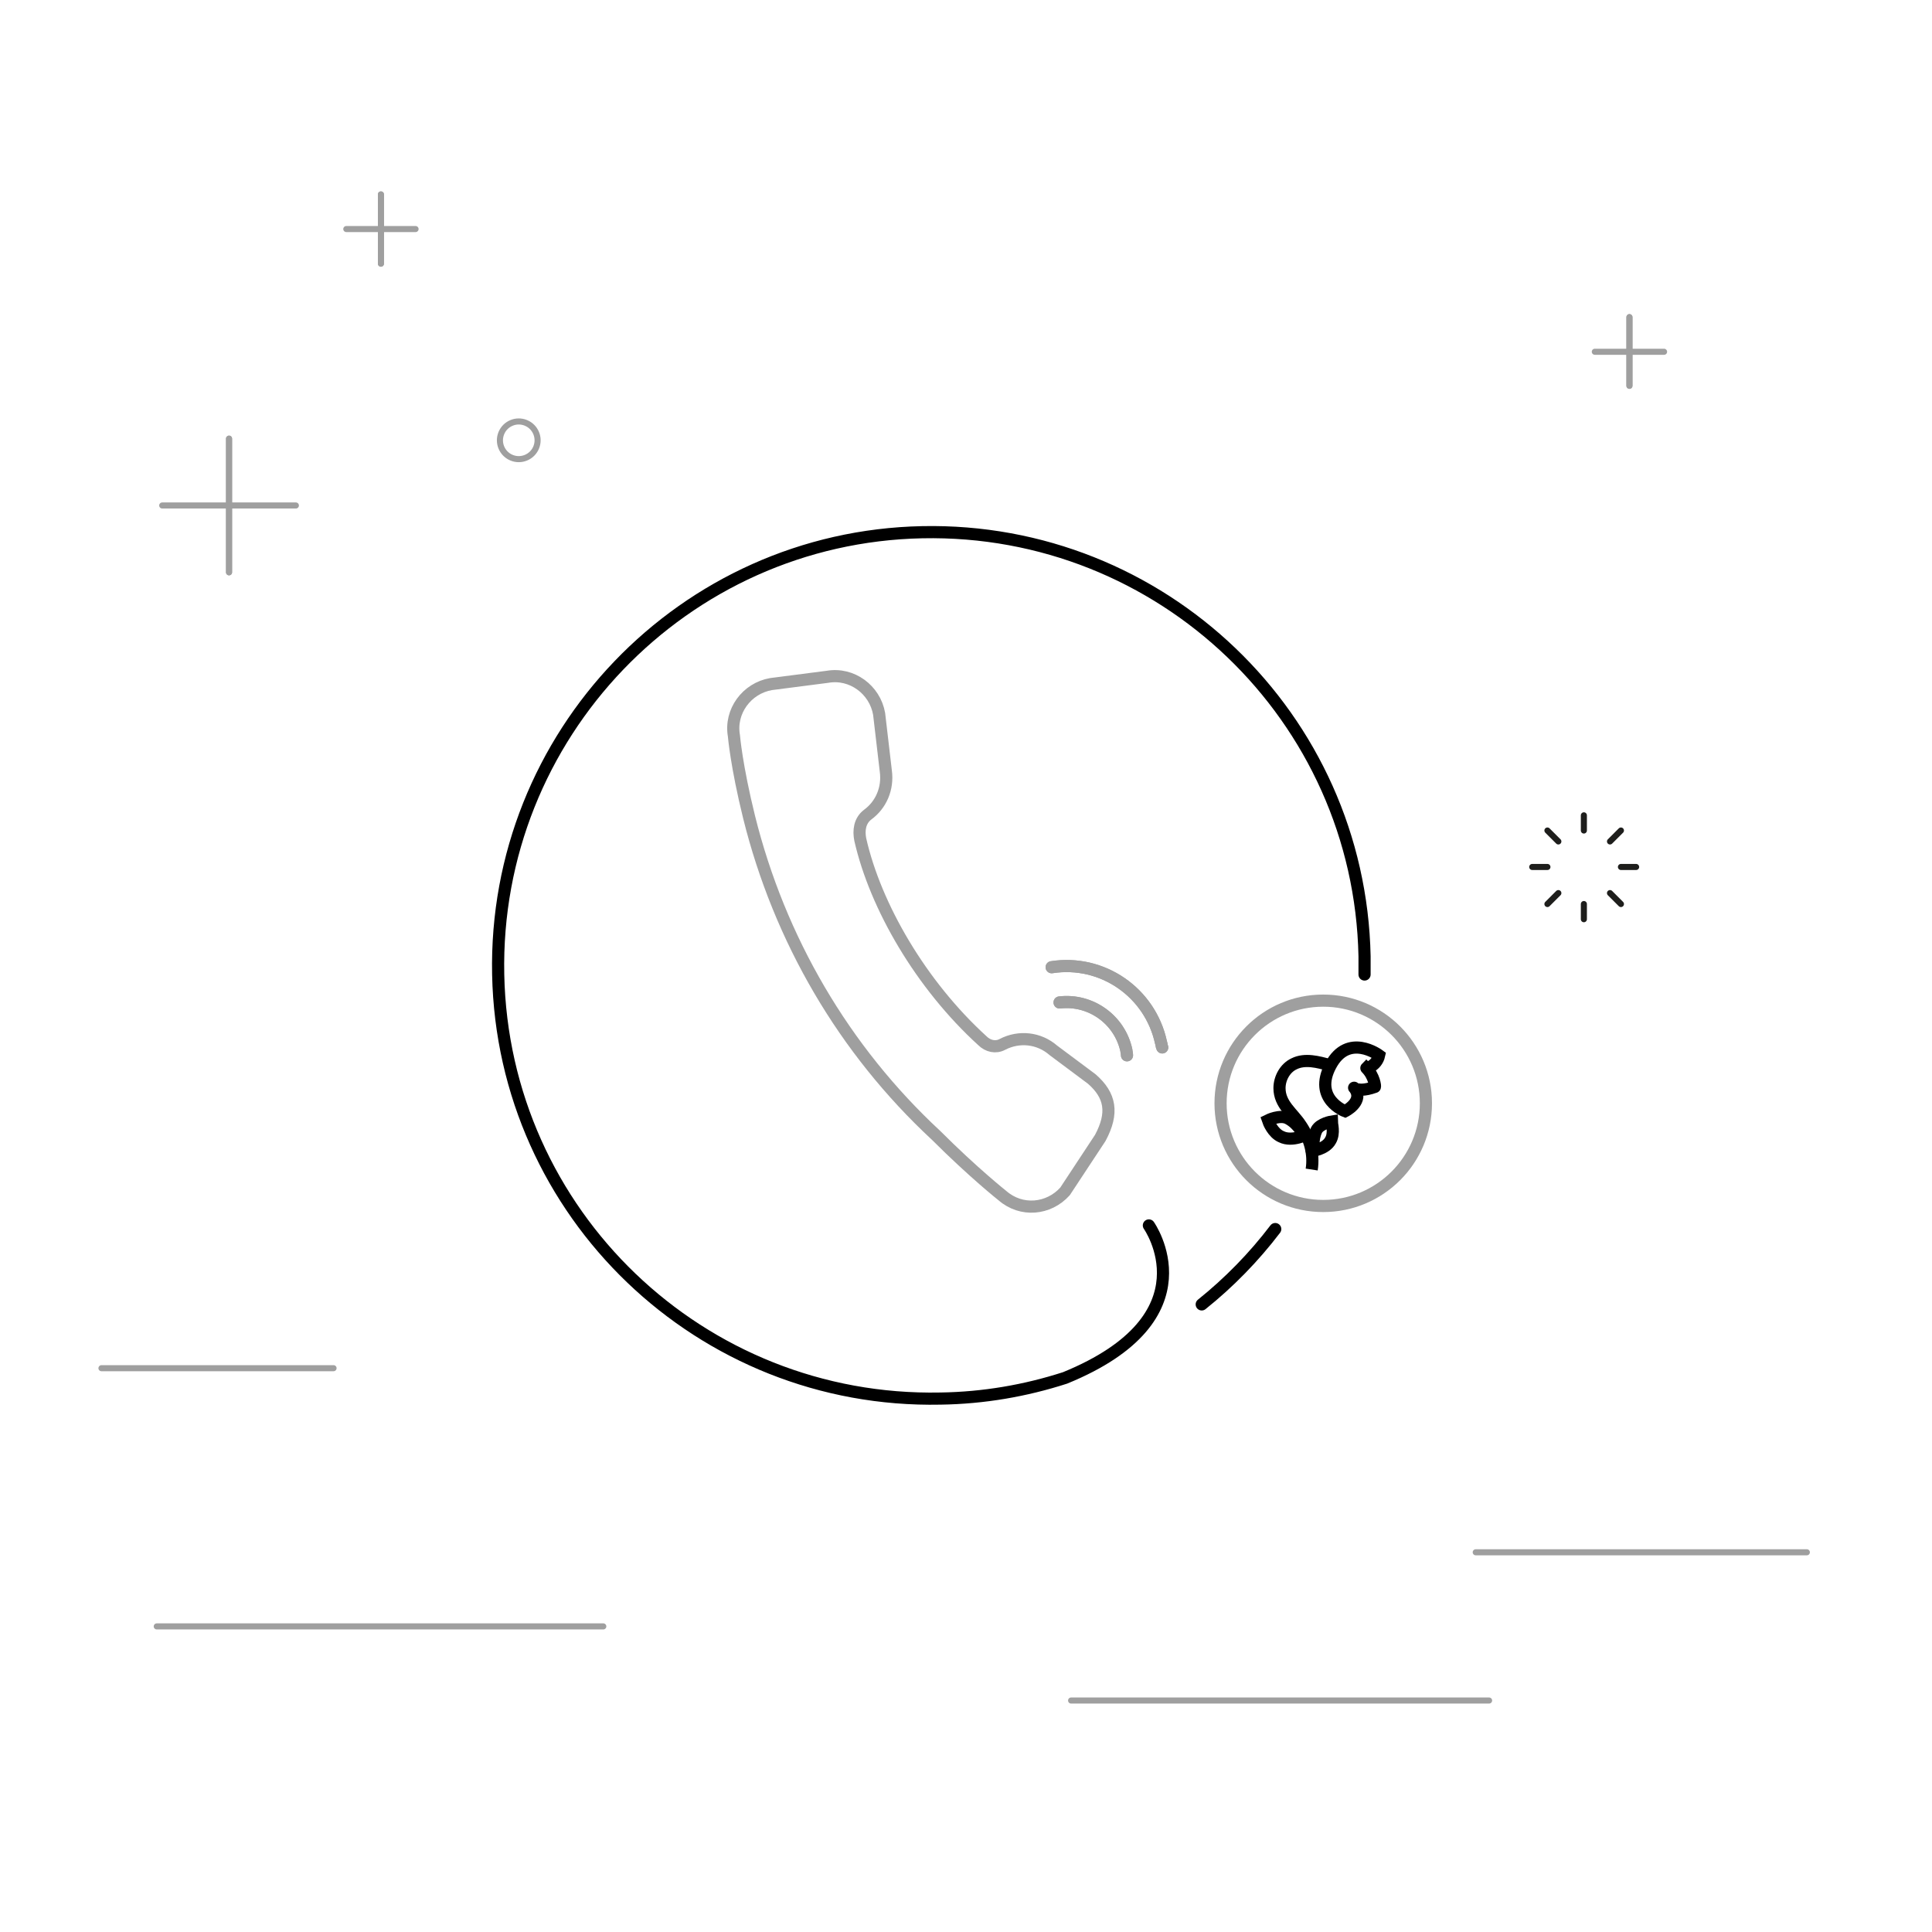 <svg version="1.1" id="Tell_us_(Bereavment)" xmlns="http://www.w3.org/2000/svg" xmlns:xlink="http://www.w3.org/1999/xlink" x="0px" y="0px" viewBox="0 0 318 318" enable-background="new 0 0 318 318" xml:space="preserve">
<g>
	<line fill="none" stroke="#1E1E1C" stroke-linecap="round" stroke-miterlimit="10" x1="260.7" y1="134.2" x2="260.7" y2="136.7"></line>
	<line fill="none" stroke="#1E1E1C" stroke-linecap="round" stroke-miterlimit="10" x1="254.7" y1="136.7" x2="256.5" y2="138.5"></line>
	<line fill="none" stroke="#1E1E1C" stroke-linecap="round" stroke-miterlimit="10" x1="252.2" y1="142.7" x2="254.7" y2="142.7"></line>
	<line fill="none" stroke="#1E1E1C" stroke-linecap="round" stroke-miterlimit="10" x1="254.7" y1="148.8" x2="256.5" y2="147"></line>
	<line fill="none" stroke="#1E1E1C" stroke-linecap="round" stroke-miterlimit="10" x1="260.7" y1="151.3" x2="260.7" y2="148.8"></line>
	<line fill="none" stroke="#1E1E1C" stroke-linecap="round" stroke-miterlimit="10" x1="266.8" y1="148.8" x2="265" y2="147"></line>
	<line fill="none" stroke="#1E1E1C" stroke-linecap="round" stroke-miterlimit="10" x1="269.3" y1="142.7" x2="266.8" y2="142.7"></line>
	<line fill="none" stroke="#1E1E1C" stroke-linecap="round" stroke-miterlimit="10" x1="266.8" y1="136.7" x2="265" y2="138.5"></line>
</g>
<ellipse transform="matrix(0.385 -0.923 0.923 0.385 -14.28 123.33)" fill="none" stroke="#9F9F9F" stroke-linecap="round" stroke-miterlimit="10" cx="85.3" cy="72.4" rx="3.1" ry="3.1"></ellipse>
<line fill="none" stroke="#9F9F9F" stroke-linecap="round" stroke-linejoin="round" stroke-miterlimit="10" x1="16.7" y1="225.2" x2="54.9" y2="225.2"></line>
<line fill="none" stroke="#9F9F9F" stroke-linecap="round" stroke-linejoin="round" stroke-miterlimit="10" x1="25.8" y1="267.7" x2="99.3" y2="267.7"></line>
<line fill="none" stroke="#9F9F9F" stroke-linecap="round" stroke-linejoin="round" stroke-miterlimit="10" x1="242.9" y1="255.5" x2="297.4" y2="255.5"></line>
<line fill="none" stroke="#9F9F9F" stroke-linecap="round" stroke-linejoin="round" stroke-miterlimit="10" x1="176.3" y1="279.9" x2="245.1" y2="279.9"></line>
<line fill="none" stroke="#9F9F9F" stroke-linecap="round" stroke-linejoin="round" stroke-miterlimit="10" x1="62.7" y1="32" x2="62.7" y2="43.4"></line>
<line fill="none" stroke="#9F9F9F" stroke-linecap="round" stroke-linejoin="round" stroke-miterlimit="10" x1="62.7" y1="32" x2="62.7" y2="43.4"></line>
<line fill="none" stroke="#9F9F9F" stroke-linecap="round" stroke-linejoin="round" stroke-miterlimit="10" x1="68.4" y1="37.7" x2="57" y2="37.7"></line>
<line fill="none" stroke="#9F9F9F" stroke-linecap="round" stroke-linejoin="round" stroke-miterlimit="10" x1="268.2" y1="52.2" x2="268.2" y2="63.5"></line>
<line fill="none" stroke="#9F9F9F" stroke-linecap="round" stroke-linejoin="round" stroke-miterlimit="10" x1="268.2" y1="52.2" x2="268.2" y2="63.5"></line>
<line fill="none" stroke="#9F9F9F" stroke-linecap="round" stroke-linejoin="round" stroke-miterlimit="10" x1="273.9" y1="57.9" x2="262.5" y2="57.9"></line>
<line fill="none" stroke="#9F9F9F" stroke-linecap="round" stroke-linejoin="round" stroke-miterlimit="10" x1="37.7" y1="72.2" x2="37.7" y2="94.2"></line>
<line fill="none" stroke="#9F9F9F" stroke-linecap="round" stroke-linejoin="round" stroke-miterlimit="10" x1="37.7" y1="72.2" x2="37.7" y2="94.2"></line>
<line fill="none" stroke="#9F9F9F" stroke-linecap="round" stroke-linejoin="round" stroke-miterlimit="10" x1="48.7" y1="83.2" x2="26.7" y2="83.2"></line>
<rect fill="none" width="318" height="318"></rect>
<path fill="none" stroke="#9F9F9F" stroke-width="2" stroke-linecap="round" stroke-linejoin="round" stroke-miterlimit="10" d="
	M141.6,138.2c-0.3-1.5-0.1-3.1,1.2-4.1c2.2-1.6,3.4-4.3,3-7.2l-1.1-9.4c-0.7-4-4.5-6.8-8.5-6.1l-9.3,1.2c-4,0.7-6.8,4.5-6.1,8.5
	c0,0,0.4,4.9,2.5,13.4c5,20.1,15.6,38.3,30.8,52.4c6.1,6.1,10.9,9.9,10.9,9.9c3.1,2.7,7.6,2.3,10.3-0.7l5.8-8.8
	c2.2-4.1,1.7-7-1.4-9.7l-6.3-4.7c-2.4-2.1-5.7-2.4-8.4-1c-1.1,0.6-2.4,0.3-3.3-0.6C151.6,162.1,144.1,149.2,141.6,138.2z"></path>
<path fill="none" stroke="#000000" stroke-width="2" stroke-linecap="round" stroke-linejoin="round" stroke-miterlimit="10" d="
	M189.1,201.7c0,0,10.7,15.1-13.8,25.1c-6.5,2.1-13.4,3.3-20.5,3.4c-39.4,0.8-72-30.4-72.8-69.8c-0.8-39.4,30.5-72,69.8-72.8
	c39.4-0.8,72,30.4,72.8,69.8c0,1,0,2,0,3"></path>
<path fill="none" stroke="#000000" stroke-width="2" stroke-linecap="round" stroke-linejoin="round" stroke-miterlimit="10" d="
	M209.9,202.3c-3.5,4.6-7.6,8.8-12.1,12.4"></path>
<g>
	<g>
		<path fill="none" stroke="#000000" stroke-width="2" stroke-miterlimit="10" d="M215.9,192.5c0.4-2.6-0.3-5.1-1.8-7.3
			c-1.3-2-3.5-3.4-3.5-6.1c0-1.6,0.9-3.3,2.4-4c1.8-0.9,4-0.3,5.8,0.2"></path>
		<path fill="none" stroke="#000000" stroke-width="2" stroke-miterlimit="10" d="M227,173.7c0,0-5.1-3.8-8,1.7
			c-2.9,5.5,2.4,7.5,2.4,7.5s2.8-1.4,1.8-3.4c-0.7-1.3-0.5,0.7,3.1-0.6c0.1,0-0.1-1.8-1.4-3.1C224.8,175.9,226.6,175.5,227,173.7z"></path>
		<path fill="none" stroke="#000000" stroke-width="2" stroke-miterlimit="10" d="M208.7,184.4c0,0,2-1,3.3-0.3c1.9,1,2.3,2.7,3,2.6
			c0.2,0-2.3,1.3-4.1,0.4C209.5,186.5,208.8,184.7,208.7,184.4z"></path>
		<path fill="none" stroke="#000000" stroke-width="2" stroke-miterlimit="10" d="M219.2,184.6c0,0-1.9,0.3-2.5,1.4
			c-0.8,1.7-0.3,3.1-0.8,3.4c-0.1,0.1,2.3-0.2,3.1-1.7C219.7,186.5,219.2,184.9,219.2,184.6z"></path>
	</g>
	
		<circle fill="none" stroke="#9F9F9F" stroke-width="2" stroke-linecap="round" stroke-linejoin="round" stroke-miterlimit="10" cx="217.8" cy="181.6" r="16.9"></circle>
</g>
<path fill="none" stroke="#9F9F9F" stroke-width="2" stroke-linecap="round" stroke-linejoin="round" stroke-miterlimit="10" d="
	M173.1,159.2c8.3-1.3,16.2,4.1,18,12.4c0.1,0.3,0.1,0.6,0.2,0.8"></path>
<path fill="none" stroke="#9F9F9F" stroke-width="2" stroke-linecap="round" stroke-linejoin="round" stroke-miterlimit="10" d="
	M185.5,173.7c0-0.3-0.1-0.6-0.1-0.8c-1.1-5.1-5.9-8.5-11-7.9"></path>
<path fill="none" stroke="#9F9F9F" stroke-width="2" stroke-linecap="round" stroke-linejoin="round" stroke-miterlimit="10" d="
	M173.1,159.2c8.3-1.3,16.2,4.1,18,12.4c0.1,0.3,0.1,0.6,0.2,0.8"></path>
<path fill="none" stroke="#9F9F9F" stroke-width="2" stroke-linecap="round" stroke-linejoin="round" stroke-miterlimit="10" d="
	M185.5,173.7c0-0.3-0.1-0.6-0.1-0.8c-1.1-5.1-5.9-8.5-11-7.9"></path>
</svg>